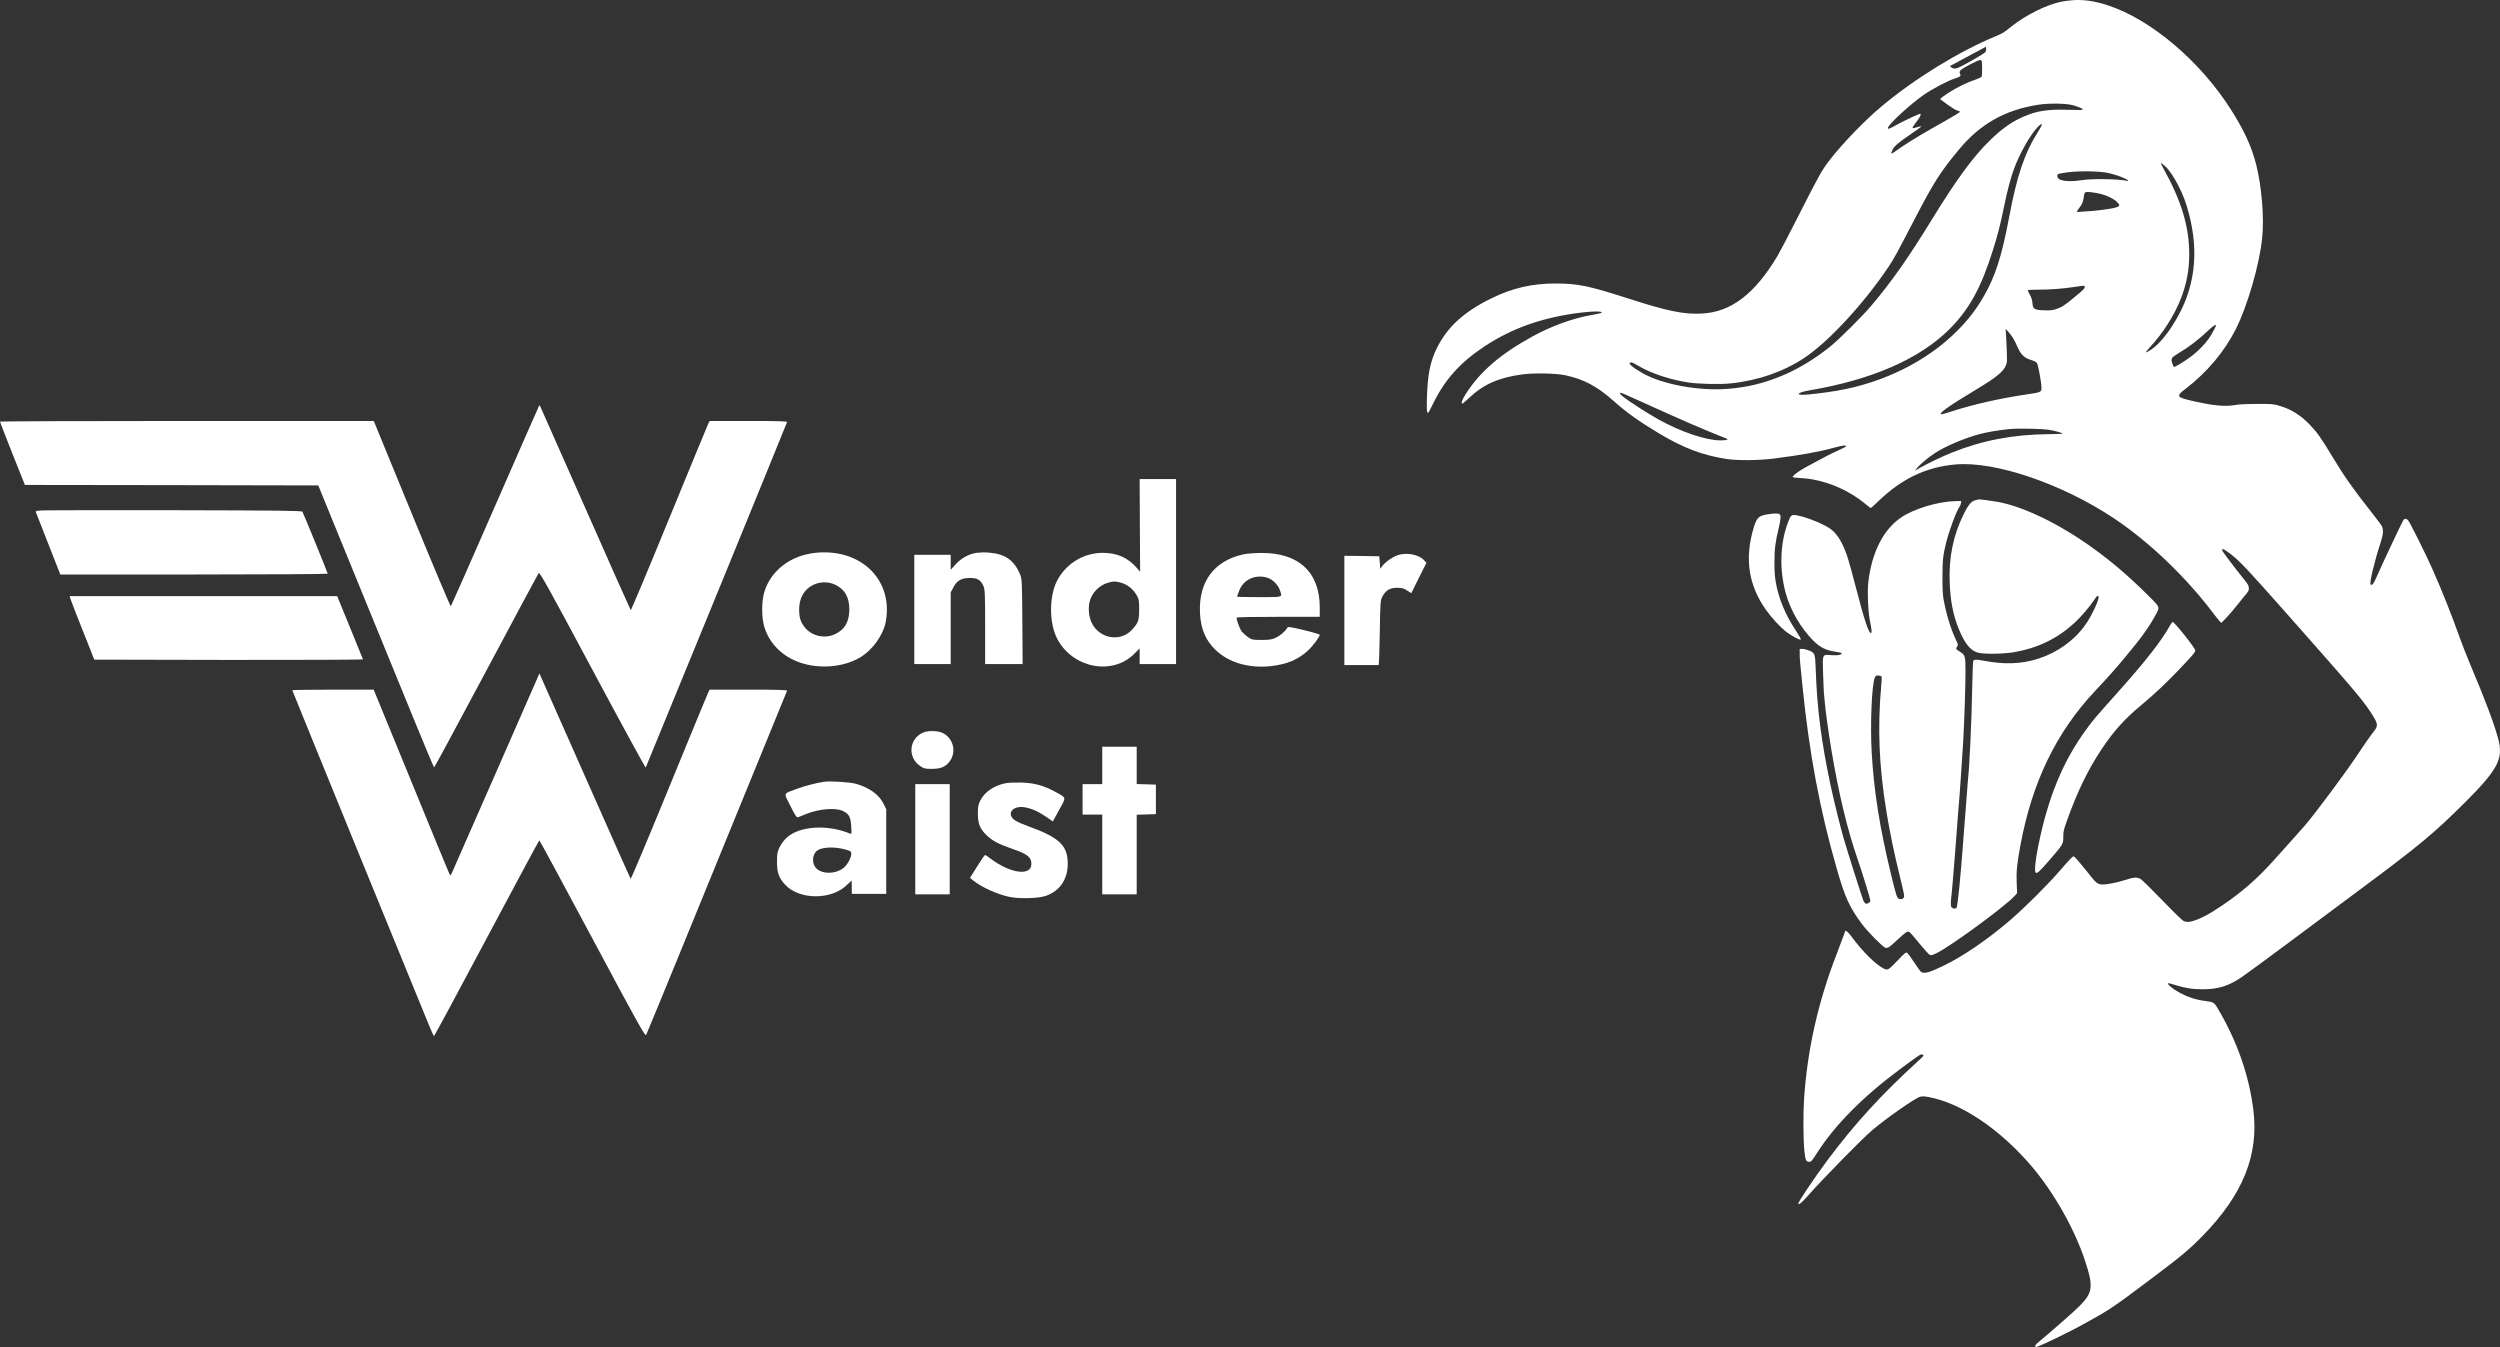 <?xml version="1.0" encoding="UTF-8"?> <svg xmlns="http://www.w3.org/2000/svg" width="3387" height="1825" viewBox="0 0 3387 1825" fill="none"><rect x="0" y="0" width="3387" height="1825" fill="#333333" stroke="none"/><path d="M2394.05 696.916C2382.43 698.913 2379.98 701.272 2375.71 715.521C2363.37 757.086 2368.91 793.296 2392.87 826.694C2400.04 836.677 2410.74 848.475 2418.64 854.918C2425.45 860.545 2438.42 867.714 2439.69 866.444C2440.24 865.899 2437.43 860.999 2432.71 853.829C2418.91 833.047 2409.84 811.266 2405.93 789.394C2404.48 781.045 2404.03 774.873 2404.03 762.259C2403.94 744.199 2405.21 734.397 2409.66 716.156C2412.92 702.634 2413.1 697.824 2410.65 696.462C2408.38 695.283 2402.85 695.464 2394.05 696.916Z" fill="white"></path><path d="M2806.7 0.382C2802.71 0.745 2796.81 1.561 2793.72 2.106C2773.4 5.918 2744.26 20.348 2724.12 36.592C2714.59 44.306 2713.04 45.214 2704.15 48.935C2654.33 69.536 2595.07 105.837 2549.87 143.5C2526.64 162.831 2496.78 193.687 2478.27 217.555C2468.37 230.351 2464.11 237.975 2436.61 292.245C2423.99 317.202 2411.47 341.161 2408.75 345.699C2377.62 398.245 2345.31 422.93 2305.29 424.836C2280.97 426.016 2259.37 421.569 2206.82 404.689C2152.01 386.992 2137.94 384.179 2106.99 384.088C2075.59 384.088 2049.09 390.259 2020.78 404.054C1983.57 422.295 1961.15 442.624 1946.81 471.302C1937.92 489.18 1934.29 506.514 1933.29 536.282C1932.65 554.523 1933.02 559.424 1934.83 559.424C1935.2 559.424 1938.19 553.797 1941.55 546.9C1957.16 514.682 1978.12 491.177 2010.34 469.85C2049 444.167 2091.11 429.465 2143.93 423.293C2159.08 421.569 2170.07 421.569 2170.07 423.293C2170.07 424.11 2164.71 425.381 2155.55 426.923C2131.59 431.007 2101.73 441.807 2077.04 455.329C2032.48 479.742 2004.62 503.882 1985.38 534.466C1980.75 541.908 1979.12 546.718 1981.3 546.718C1981.84 546.718 1986.02 543.179 1990.56 538.913C2009.7 520.763 2030.76 511.415 2062.43 507.24C2078.5 505.062 2108.35 505.698 2121.24 508.511C2145.93 513.865 2163.89 523.485 2185.95 543.088C2203.83 558.97 2220.71 571.04 2247.21 586.922C2280.6 606.979 2306.83 616.871 2338.87 621.771C2354.3 624.131 2382.61 623.859 2403.3 621.227C2439.79 616.598 2464.56 612.151 2485.98 606.253C2496.14 603.439 2501.41 602.895 2501.32 604.71C2501.32 604.982 2496.33 607.523 2490.34 610.246C2480.08 614.874 2469.46 620.41 2445.87 633.297C2436.79 638.198 2428.71 644.369 2428.71 646.275C2428.71 646.819 2433.71 647.455 2439.88 647.727C2470.55 649.36 2502.86 662.429 2528.27 683.575C2531.36 686.206 2534.17 688.294 2534.53 688.294C2534.9 688.294 2539.07 684.482 2543.88 679.854C2576.55 648.362 2609.4 632.662 2649.79 629.213C2703.33 624.675 2793.54 655.35 2863.88 702.179C2911.8 734.124 2961.53 781.679 2998.83 831.231C3002.64 836.222 3006.54 841.123 3007.63 842.03L3009.63 843.845L3015.71 837.493C3019.07 834.044 3025.87 826.148 3030.86 819.886C3035.76 813.624 3041.39 806.727 3043.3 804.549C3045.84 801.645 3046.75 799.739 3046.75 797.47C3046.75 793.568 3045.84 791.844 3039.49 784.039C3029.5 771.696 3012.08 748.736 3011.08 746.648C3008.9 741.748 3013.08 743.563 3023.69 751.912C3035.58 761.35 3046.2 772.785 3097.57 830.777C3198.39 944.763 3203.48 950.844 3216.82 973.078C3221.08 980.157 3221.26 983.878 3217.73 988.688C3208.83 1000.4 3203.2 1008.47 3192.41 1024.81C3178.43 1045.95 3136.77 1101.95 3122.98 1118.01C3117.81 1124 3109.64 1133.17 3104.83 1138.43C3100.02 1143.7 3089.76 1155.13 3082.05 1163.84C3058.73 1190.16 3037.03 1209.04 3008.63 1228.01C2995.38 1236.9 2985.85 1242.25 2977.32 1245.61C2968.15 1249.24 2962.8 1249.88 2958.35 1247.79C2956.36 1246.79 2945.19 1235.99 2929.95 1220.2C2916.15 1205.95 2903.17 1193.16 2901.27 1191.7C2895.73 1187.89 2891.74 1188.07 2878.49 1192.43C2869.05 1195.52 2854.98 1198.33 2848.63 1198.33C2842.82 1198.33 2839.37 1195.97 2832.84 1187.53C2820.95 1172.28 2810.6 1160.21 2809.43 1160.21C2807.79 1160.21 2804.89 1163.21 2789.55 1180.9C2773.58 1199.33 2742.36 1230.36 2723.21 1246.79C2692.53 1273.02 2659.5 1295.71 2632.82 1308.5C2613.58 1317.85 2606.32 1319.76 2602.42 1316.49C2601.42 1315.67 2597.15 1309.68 2592.98 1303.33C2588.89 1296.98 2584.63 1291.26 2583.63 1290.81C2582 1289.9 2580.54 1291.17 2570.47 1301.7C2558.31 1314.4 2557.4 1314.95 2551.87 1312.13C2540.79 1306.42 2523.37 1289.08 2509.12 1269.84C2504.67 1263.76 2500.86 1260.13 2499.96 1261.13C2499.86 1261.31 2499.05 1263.67 2498.14 1266.39C2497.23 1269.12 2492.97 1280.55 2488.61 1291.8C2463.2 1357.06 2448.5 1422.4 2444.14 1489.19C2442.87 1508.71 2443.05 1543.65 2444.5 1558.35C2445.78 1571.33 2446.86 1574.05 2451.13 1574.05C2453.76 1574.05 2454.67 1572.96 2461.57 1562.25C2486.07 1523.95 2523.73 1485.93 2574.37 1448.35C2601.69 1428.12 2602.42 1427.57 2604.87 1428.93C2606.86 1429.93 2606.68 1430.2 2598.33 1437.83C2549.05 1482.75 2512.48 1522.77 2475.91 1571.78C2458.21 1595.56 2435.16 1629.86 2436.25 1630.95C2437.61 1632.22 2440.97 1629.41 2449.22 1620.15C2470.46 1596.01 2524.37 1541.2 2537.16 1530.58C2558.22 1513.06 2594.52 1487.83 2601.24 1485.93C2604.5 1485.11 2606.68 1485.11 2613.4 1486.38C2657.5 1494.73 2709.6 1529.85 2752.43 1580.04C2782.47 1615.34 2810.7 1665.17 2824.76 1707.91C2836.29 1742.67 2835.38 1750.93 2818.23 1768.53C2810.88 1776.07 2781.02 1802.29 2762.05 1818.08C2757.51 1821.81 2756.24 1823.8 2758.06 1824.89C2759.69 1825.89 2800.98 1806.11 2826.03 1792.13C2857.8 1774.61 2863.24 1770.98 2911.07 1735.05C2954.99 1702.1 2965.25 1693.57 2984.22 1674.24C3039.12 1618.06 3060.63 1564.16 3052.74 1502.81C3046.65 1455.89 3031.14 1411.6 3005.36 1367.49C2999.92 1358.15 2999.1 1357.6 2988.66 1356.24C2974.69 1354.52 2964.43 1351.16 2951.82 1344.26C2943.83 1339.9 2935.94 1333.37 2937.21 1332.1C2937.48 1331.74 2941.74 1332.83 2946.64 1334.37C2960.89 1338.82 2970.33 1340.27 2984.58 1340.27C3005.09 1340.27 3019.43 1335.73 3036.76 1324.02C3042.03 1320.48 3071.25 1299.07 3101.65 1276.38C3132.14 1253.69 3173.8 1222.74 3194.22 1207.49C3276.81 1146.24 3297.77 1128.81 3339.52 1087.16C3384.62 1042.14 3392.06 1027.62 3384.35 1000.03C3378.36 978.524 3367.29 949.12 3346.87 900.657C3342.15 889.404 3335.71 873.068 3332.62 864.356C3321.18 832.32 3309.2 802.189 3295.77 771.696C3287.24 752.366 3264.83 707.352 3262.47 704.811C3260.2 702.361 3258.11 702.27 3256.2 704.357C3255.03 705.718 3226.53 766.16 3218.09 785.4C3215.46 791.208 3213.28 793.477 3211.74 791.934C3209.83 790.028 3216.91 760.443 3225.26 735.032C3228.89 723.96 3229.34 717.607 3226.89 712.706C3225.98 710.982 3220.08 703.087 3213.73 695.1C3189.32 664.244 3175.62 644.914 3159.73 618.413C3144.76 593.547 3139.22 585.651 3129.33 575.396C3116.26 561.874 3102.92 553.706 3086.5 549.259C3079.6 547.353 3077.15 547.172 3057.64 547.263C3044.11 547.263 3033.86 547.807 3029.5 548.533C3014.8 551.165 3000.01 549.895 2971.51 543.451C2948.55 538.278 2947.64 536.917 2960.8 526.934C2990.12 504.427 3013.62 476.475 3029.14 445.8C3044.93 414.399 3061.36 357.678 3064.81 322.194C3067.62 294.332 3064.17 252.858 3056.73 223.182C3050.65 199.041 3040.57 176.988 3022.79 148.945C2981.13 83.149 2914.7 26.7 2856.16 7.37C2837.92 1.289 2821.68 -0.98 2806.7 0.382ZM2689.81 70.534C2689.09 71.623 2680.28 77.159 2670.3 82.695C2650.88 93.586 2647.88 94.584 2643.71 91.226L2641.62 89.592L2644.34 88.14C2645.8 87.324 2656.78 81.425 2668.76 74.981L2690.54 63.365L2690.81 65.996C2690.99 67.358 2690.54 69.445 2689.81 70.534ZM2685.36 91.861C2685.46 97.488 2685.18 102.752 2684.73 103.75C2684.09 104.748 2680.83 106.382 2676.29 107.925C2662.4 112.553 2645.25 121.447 2633 130.432C2628.28 133.88 2628.1 134.152 2629.82 135.332C2630.73 136.058 2635.09 139.144 2639.35 142.32C2643.62 145.406 2648.52 148.492 2650.24 149.127C2651.97 149.762 2654.05 150.579 2654.96 150.942C2656.69 151.577 2654.33 153.029 2614.76 175.536C2595.16 186.699 2579.55 196.5 2568.29 204.668C2561.76 209.387 2561.12 209.115 2563.85 203.216C2566.21 198.043 2572.29 192.87 2589.17 181.435C2597.33 175.99 2603.51 171.361 2602.96 171.18C2602.42 170.998 2599.97 171.452 2597.52 172.269C2589.44 174.901 2589.35 174.175 2596.15 165.372C2600.69 159.654 2602.96 155.207 2601.87 154.209C2601.24 153.483 2581.72 162.468 2569.84 169.002C2559.04 174.901 2558.04 175.264 2557.77 173.539C2557.13 169.637 2586.99 141.957 2606.77 128.163C2617.3 120.721 2639.53 109.104 2648.79 106.2C2655.96 103.841 2656.96 103.024 2655.51 99.938C2654.6 98.032 2654.69 97.125 2655.78 95.582C2657.59 92.86 2680.01 81.062 2682.82 81.334C2685.09 81.606 2685.09 81.697 2685.36 91.861ZM2808.52 142.593C2816.87 144.952 2821.68 147.039 2821.68 148.401C2821.68 149.127 2816.59 149.218 2801.98 148.764C2774.21 147.856 2759.6 150.125 2741.27 158.111C2725.39 165.009 2712.41 174.175 2696.07 190.057C2673.39 212.11 2650.52 243.238 2617.48 297.146C2585.26 349.601 2563.48 380.548 2535.98 413.31C2523.1 428.557 2491.42 460.049 2479.08 469.941C2457.39 487.275 2433.89 501.251 2411.2 510.326C2387.15 519.855 2366.91 524.665 2341.59 526.752C2302.02 530.11 2251.65 520.763 2224.79 505.244C2210.54 496.985 2205.19 492.085 2209.09 491.086C2210.91 490.632 2211.45 490.905 2220.89 496.35C2238.13 506.242 2262.63 514.319 2287.14 518.131C2300.21 520.218 2330.34 520.944 2343.95 519.492C2381.7 515.68 2416.37 503.61 2444.96 484.552C2477.81 462.499 2525.37 411.042 2558.49 361.581C2565.84 350.6 2568.93 345.064 2594.52 295.785C2620.2 246.415 2628.92 232.802 2653.87 202.762C2682.64 168.004 2716.31 148.945 2761.14 141.957C2775.85 139.598 2798.99 139.961 2808.52 142.593ZM2761.96 177.17C2743.08 206.665 2732.56 237.43 2721.85 294.877C2712.14 346.516 2703.42 373.833 2688.09 400.605C2677.38 419.209 2666.76 433.095 2651.51 448.341C2610.58 489.453 2551.68 518.675 2488.16 529.475C2472.09 532.107 2449.04 534.92 2442.6 534.92C2432.07 534.92 2436.97 531.381 2450.59 529.021C2535.89 514.591 2600.42 486.458 2641.08 445.982C2667.85 419.209 2684 389.896 2700.07 338.711C2706.78 317.384 2709.6 306.312 2715.04 280.084C2719.85 256.67 2724.03 241.242 2728.65 228.536C2736.46 207.391 2750.89 182.07 2761.05 171.724C2767.5 165.19 2767.95 167.822 2761.96 177.17ZM2933.21 225.088C2938.57 229.897 2944.38 238.428 2951.09 251.134C2957.44 263.386 2961.62 274.367 2965.43 289.069C2975.78 328.547 2975.32 364.122 2964.07 398.245C2954.09 428.739 2931.31 462.953 2913.61 474.115C2910.43 476.203 2907.53 477.655 2907.26 477.382C2906.99 477.11 2909.16 474.297 2912.07 471.12C2930.4 451.518 2946.01 427.014 2954.99 403.691C2962.44 384.451 2965.97 365.574 2965.97 344.338C2965.97 307.038 2955.45 272.189 2931.03 228.355C2928.77 224.271 2927.22 220.913 2927.68 220.913C2928.22 220.913 2930.67 222.819 2933.21 225.088ZM2856.16 234.344C2865.33 236.522 2871.05 238.428 2878.22 241.514C2883.39 243.874 2885.2 245.87 2881.39 244.963C2870.41 242.421 2834.65 241.877 2820.41 244.055C2804.98 246.415 2792.82 245.598 2788.82 241.968C2786.92 240.334 2786.65 236.795 2788.37 235.706C2788.91 235.343 2794.81 234.344 2801.26 233.437C2817.41 231.35 2845 231.803 2856.16 234.344ZM2846 262.66C2854.98 265.019 2863.42 269.103 2868.05 273.55C2874.31 279.54 2871.95 280.992 2851.17 283.896C2846.18 284.622 2839.28 285.439 2835.74 285.711C2817.05 287.163 2813.51 287.344 2813.51 286.8C2813.51 286.528 2814.96 284.35 2816.78 281.99C2820.95 276.636 2822.22 273.55 2823.04 267.197C2823.95 260.028 2824.49 259.574 2832.29 260.3C2835.93 260.663 2842.1 261.752 2846 262.66ZM2824.4 388.535C2824.31 390.985 2823.13 392.165 2810.79 402.42C2796.81 414.036 2792.91 416.487 2785.1 418.937C2779.93 420.48 2777.21 420.752 2768.95 420.389C2755.88 419.845 2754.25 418.846 2753.52 410.497C2753.16 406.322 2752.25 403.237 2750.16 399.607C2748.53 396.793 2747.26 394.071 2747.26 393.526C2747.26 392.709 2751.16 392.437 2761.14 392.437C2777.39 392.437 2794.27 391.167 2809.43 388.898C2824.04 386.72 2824.4 386.72 2824.4 388.535ZM3002.28 440.99C3002.28 442.17 2996.2 453.333 2992.93 458.143C2987.85 465.584 2977.77 476.021 2969.51 482.192C2959.71 489.634 2945.92 497.984 2945.1 497.076C2944.65 496.713 2943.74 494.444 2942.92 492.085C2940.93 486.004 2941.93 484.189 2949.82 479.561C2965.07 470.576 2979.13 459.867 2992.84 446.708C2998.37 441.444 3002.28 439.084 3002.28 440.99ZM2726.84 457.326C2728.47 459.776 2731.29 465.403 2733.19 469.759C2737.64 480.287 2742.54 485.006 2751.71 487.728C2756.33 489.09 2758.6 490.269 2759.69 491.903C2761.33 494.444 2765.59 517.405 2765.77 524.937C2765.86 531.29 2765.77 531.381 2744.99 534.466C2709.6 539.73 2673.39 547.898 2645.07 557.064C2637.99 559.333 2631.55 561.239 2630.73 561.239C2624.47 561.239 2638.72 550.984 2677.47 527.66C2704.97 511.052 2713.59 503.973 2717.58 495.079C2719.22 491.268 2719.31 489.725 2718.76 475.477C2718.49 467.037 2717.95 456.781 2717.67 452.788L2717.22 445.528L2720.58 449.158C2722.39 451.155 2725.21 454.785 2726.84 457.326ZM2227.15 545.811C2278.24 569.044 2313.09 584.109 2338.87 594.092C2342.59 595.544 2339.23 596.633 2330.79 596.633C2311.01 596.633 2276.16 584.744 2246.03 567.773C2231.87 559.787 2206.82 543.723 2199.83 538.097C2194.48 533.922 2193.39 532.198 2196.02 532.198C2196.75 532.198 2210.81 538.278 2227.15 545.811ZM2776.39 582.384C2784.47 583.746 2794.45 586.559 2794.45 587.467C2794.45 587.739 2786.01 588.102 2775.57 588.193C2727.47 588.646 2685.91 596.542 2644.25 613.241C2631.18 618.413 2609.86 628.669 2599.33 634.84L2594.34 637.744L2596.7 634.658C2600.24 630.03 2612.4 619.684 2620.93 614.148C2635.54 604.528 2660.32 594.001 2682.01 588.102C2692.08 585.379 2709.6 582.475 2722.85 581.295C2735.55 580.115 2766.77 580.842 2776.39 582.384Z" fill="white"></path><path d="M2676.65 677.585C2670.84 678.855 2666.67 683.756 2660.32 696.734C2646.34 724.958 2640.08 755.179 2641.44 789.03C2642.35 814.26 2646.16 833.59 2653.69 852.013C2661.77 871.616 2669.21 881.054 2679.1 884.049C2686.91 886.5 2714.04 886.137 2729.11 883.505C2760.87 877.969 2787.28 865.172 2810.33 844.027C2819.04 836.041 2830.93 822.246 2836.83 813.261C2840.73 807.272 2841.91 806.273 2843 808.088C2844.73 810.902 2834.02 834.226 2825.22 846.568C2810.15 867.714 2787.46 884.049 2761.69 892.308C2738.73 899.659 2715.77 900.566 2687.45 895.121C2677.38 893.125 2674.38 893.306 2673.29 895.847C2672.93 896.755 2672.3 914.724 2671.84 935.688C2671.03 979.703 2668.3 1037.88 2666.03 1058.57C2665.76 1060.84 2663.31 1093.05 2660.5 1130.26C2656.05 1190.25 2652.42 1227.19 2650.61 1230.09C2649.79 1231.45 2645.98 1231.18 2644.34 1229.55C2642.53 1227.82 2642.53 1224.47 2644.25 1209.04C2644.98 1202.41 2646.79 1180.63 2648.34 1160.67C2649.79 1140.7 2651.24 1122.1 2651.51 1119.37C2651.69 1116.65 2652.15 1111.11 2652.42 1107.12C2652.69 1103.13 2653.15 1098.05 2653.33 1095.78C2654.33 1086.43 2658.32 1028.26 2659.68 1005.48C2661.41 975.075 2662.86 929.971 2662.86 908.371C2662.86 889.948 2662.22 887.316 2656.5 883.686C2649.24 879.058 2649.52 879.421 2651.33 876.244C2652.97 873.431 2652.97 873.34 2650.06 867.26C2642.98 852.195 2636.99 832.955 2633.27 812.626C2632 805.91 2631.64 799.195 2631.64 782.224C2631.64 759.535 2632.46 751.731 2636.63 735.032C2640.71 718.787 2650.61 692.196 2654.87 686.297C2655.78 684.936 2656.69 682.667 2656.78 681.306L2656.96 678.765L2648.79 678.946C2625.56 679.491 2592.98 689.292 2575.73 700.999C2551.5 717.426 2535.8 748.463 2531.17 789.03C2529.72 801.736 2530.72 826.239 2533.08 839.398C2535.89 854.101 2536.17 856.823 2535.08 857.458C2532.17 859.274 2525.91 840.76 2514.84 797.743C2510.39 780.318 2505.22 761.532 2503.4 755.996C2497.32 736.847 2489.79 724.051 2480.62 717.063C2471.73 710.347 2448.59 700.818 2434.79 698.277C2427.08 696.825 2426.26 697.46 2422.54 707.261C2411.65 735.576 2410.47 770.88 2419.18 803.188C2425.45 826.421 2439.69 851.015 2456.76 868.077C2465.74 876.97 2473.73 881.054 2485.71 882.779C2495.6 884.231 2497.6 885.411 2492.6 887.044C2490.34 887.861 2486.61 887.952 2480.81 887.589C2468.64 886.681 2469.1 885.683 2469.92 913.181C2470.28 924.979 2470.73 935.87 2470.91 937.412C2471.1 938.864 2471.46 943.402 2471.82 947.395C2473 961.644 2476.9 990.231 2480.9 1014.37C2491.06 1075.36 2502.77 1124.09 2517.2 1165.57C2522.82 1181.63 2533.99 1218.02 2533.99 1220.2C2533.99 1222.38 2530.09 1224.92 2527.82 1224.28C2526.91 1223.92 2525.55 1222.38 2524.73 1220.75C2523.19 1217.48 2502.22 1151.41 2497.23 1133.89C2493.06 1119.28 2484.16 1083.16 2480.08 1064.01C2467.47 1004.66 2461.75 960.282 2459.93 906.738C2459.21 885.048 2458.84 884.231 2449.59 880.873C2446.41 879.693 2442.51 878.876 2440.97 879.058L2438.24 879.33V885.683C2438.24 892.489 2438.51 895.938 2441.96 929.244C2451.31 1021.36 2465.38 1096.59 2488.34 1176.55C2499.32 1215.21 2505.58 1229 2522.55 1251.87C2530.18 1262.13 2550.96 1283.18 2554.32 1284C2557.67 1284.82 2559.49 1283.64 2570.56 1273.29C2582.09 1262.58 2584.17 1261.22 2586.99 1262.76C2587.99 1263.4 2594.16 1270.39 2600.51 1278.37C2607.23 1286.63 2613.22 1293.17 2614.58 1293.71C2616.39 1294.44 2618.03 1294.07 2623.29 1291.53C2642.17 1282.55 2718.04 1226.92 2729.83 1213.39L2732.83 1209.95L2732.19 1196.24C2731.56 1180.9 2732.65 1169.74 2737.37 1144.69C2753.25 1059.29 2785.92 991.955 2838.47 936.051C2855.44 918.082 2865.42 906.828 2879.3 890.22C2901.18 864.083 2912.43 848.292 2921.41 831.321C2926.32 822.065 2926.5 822.518 2908.07 804.458C2881.94 778.775 2859.79 759.898 2833.47 741.112C2789.37 709.53 2741.99 686.66 2707.51 680.126C2699.16 678.583 2682.37 676.314 2681.01 676.587C2680.74 676.677 2678.83 677.04 2676.65 677.585ZM2548.51 916.085C2549.6 916.721 2549.6 918.536 2548.69 928.972C2543.52 986.601 2545.69 1038.33 2555.86 1100.31C2560.12 1126.54 2566.11 1155.49 2573.65 1186.26C2580.36 1213.85 2580.54 1214.66 2578.91 1216.48C2577.1 1218.48 2574.74 1218.75 2572.1 1217.39C2569.93 1216.21 2568.66 1212.12 2562.21 1185.62C2546.6 1121.28 2538.89 1072.91 2535.8 1020C2533.62 981.972 2535.8 928.155 2539.98 918.082C2540.98 915.631 2541.61 915.178 2544.15 915.178C2545.79 915.178 2547.78 915.541 2548.51 916.085Z" fill="white"></path><path d="M2940.56 846.386C2928.4 868.258 2907.89 894.576 2869.23 937.866C2839.1 971.626 2836.56 974.53 2827.85 986.328C2795.18 1030.43 2774.85 1079.44 2761.33 1146.6C2757.24 1166.84 2755.97 1181.09 2758.15 1182.45C2759.96 1183.63 2763.69 1180.18 2775.03 1167.11C2795.9 1142.97 2795.36 1143.88 2795.36 1133.08C2795.36 1126.72 2795.9 1124.27 2799.8 1113.29C2813.96 1073.18 2828.48 1043.14 2847.54 1014.55C2864.06 989.958 2878.31 974.077 2901.27 955.018C2919.06 940.225 2935.84 924.344 2951.54 907.826C2971.51 886.772 2974.14 883.686 2974.14 881.236C2974.14 878.059 2945.92 842.575 2943.38 842.575C2943.01 842.575 2941.74 844.299 2940.56 846.386Z" fill="white"></path><path d="M730.267 549.931C729.867 550.464 703.067 611.531 670.667 685.664C638.267 759.664 611.333 820.864 610.8 821.398C610.267 821.931 587.067 766.998 559.333 699.398C531.6 631.664 508.267 574.998 507.6 573.264L506.267 570.331H253.067C113.867 570.331 0 570.731 0 571.264C0 571.798 7.6 591.264 16.8 614.598L33.733 656.998L232.4 657.264L431.2 657.664L483.467 785.664C512.267 856.064 547.467 942.064 561.6 976.598C575.733 1011.26 587.733 1039.66 588.133 1039.66C588.667 1039.66 620.267 980.998 658.533 909.264C696.8 837.531 728.8 777.798 729.733 776.464C731.067 774.598 741.6 793.264 802.667 907.531C841.867 980.864 874.4 1040.33 874.8 1039.93C875.333 1039.26 1059.87 588.598 1066.27 571.931C1066.8 570.731 1055.87 570.331 1014.13 570.331H961.467L959.6 573.931C958.533 576.064 934.667 633.931 906.533 702.598C878.4 771.398 854.933 827.131 854.533 826.598C854 826.064 826.133 763.531 792.667 687.664C759.067 611.798 731.467 549.531 731.333 549.264C731.067 548.998 730.667 549.264 730.267 549.931Z" fill="white"></path><path d="M64.267 691.397C49.333 691.664 47.867 691.931 48.667 694.064C49.067 695.264 56.667 714.731 65.6 737.264L81.733 778.331H262.933C362.533 778.331 444 777.797 444 777.264C444 776.064 411.2 695.797 409.733 693.264C408.933 691.931 375.733 691.531 244.667 691.264C154.533 691.131 73.2 691.131 64.267 691.397Z" fill="white"></path><path d="M95.2 810.597C95.6 812.331 103.067 831.664 111.867 853.664L127.733 893.664L310 894.064C410.267 894.197 492 893.797 491.734 893.264C491.6 892.597 483.6 873.131 474.133 849.931L456.8 807.664H275.6H94.4L95.2 810.597Z" fill="white"></path><path d="M727.333 920.331C725.333 924.731 698.533 985.931 667.733 1056.33C636.933 1126.73 611.333 1184.86 610.933 1185.53C610.667 1186.2 609.6 1185.26 608.667 1183.53C607.733 1181.8 584.4 1125 556.667 1057.26L506.267 934.331H451.067C420.8 934.331 396 934.731 396 935.131C396 935.531 436.8 1035.66 486.533 1157.53C536.4 1279.26 579.333 1384.6 582.133 1391.26C584.933 1398.06 587.6 1403.66 588 1403.66C588.533 1403.66 620.667 1343.93 659.467 1271C698.267 1198.06 730.267 1138.46 730.667 1138.46C731.067 1138.33 763.467 1198.33 802.667 1271.66C866.267 1390.6 874.133 1404.6 875.467 1401.93C876.267 1400.33 895.067 1354.86 917.067 1301C939.067 1247.13 981.467 1143.26 1011.33 1070.33C1041.2 997.397 1065.87 936.864 1066.27 935.931C1066.8 934.731 1055.87 934.331 1014.13 934.331H961.467L959.6 937.931C958.533 940.064 934.667 997.931 906.533 1066.6C878.4 1135.4 854.933 1191.13 854.4 1190.6C854 1190.06 832.8 1142.86 807.6 1085.66C782.267 1028.46 754.667 966.064 746.133 946.997L730.8 912.331L727.333 920.331Z" fill="white"></path><path d="M1544.27 711.797L1544.67 774.597L1540 769.264C1527.87 755.397 1513.2 748.997 1494.13 748.997C1469.33 748.997 1446.53 762.064 1433.73 783.797C1421.07 804.997 1420.67 844.064 1432.8 866.331C1454 905.397 1507.2 915.397 1536.67 885.797L1544 878.464V889.131V899.664H1568.67H1593.33V774.331V648.997H1568.67H1544L1544.27 711.797ZM1519.47 789.664C1527.6 792.064 1534.93 797.931 1539.73 806.064C1543.07 811.797 1543.33 813.531 1543.33 825.664C1543.33 840.197 1542.27 843.531 1534.4 852.331C1518.8 870.331 1489.87 865.797 1479.07 843.931C1474.13 833.797 1473.73 818.331 1478.4 808.997C1482.53 800.331 1490.53 793.131 1498.93 790.197C1507.6 787.264 1510.93 787.131 1519.47 789.664Z" fill="white"></path><path d="M1104.4 748.997C1071.07 752.597 1044.53 772.864 1035.6 801.664C1031.6 814.864 1031.6 836.464 1035.6 849.664C1042.67 872.331 1060.13 889.531 1084.27 897.797C1110.8 906.731 1142.8 903.931 1165.2 890.731C1182 880.731 1196.53 860.597 1200 842.464C1210.67 785.797 1166.27 742.331 1104.4 748.997ZM1130.67 791.797C1144.27 797.931 1150.67 808.731 1150.67 825.664C1150.53 842.464 1144.67 852.864 1131.33 859.131C1117.07 865.931 1099.2 861.664 1089.73 849.264C1084.53 842.331 1082.67 836.197 1082.67 825.531C1082.67 810.331 1089.47 798.464 1101.6 792.464C1110.4 788.064 1121.87 787.797 1130.67 791.797Z" fill="white"></path><path d="M1322.93 748.997C1312.53 750.597 1302.4 756.064 1294.8 764.464L1288 771.931V761.797V751.664H1263.33H1238.67V825.664V899.664H1263.33H1288V851.131V802.597L1291.73 795.664C1296.4 786.464 1302.67 782.997 1314.13 782.997C1324 782.997 1328.53 785.664 1332.13 793.397C1334.4 798.597 1334.67 802.864 1334.67 849.264V899.664H1360H1385.47L1385.07 841.931C1384.67 788.731 1384.53 783.931 1382.13 778.331C1373.73 758.597 1361.6 750.197 1338.67 748.597C1333.87 748.197 1326.8 748.464 1322.93 748.997Z" fill="white"></path><path d="M1684.67 750.997C1644.8 759.664 1623.73 788.197 1625.73 830.331C1626.8 852.331 1633.2 867.397 1647.2 880.864C1664.93 897.797 1692.13 905.664 1721.73 902.464C1743.6 899.931 1757.87 894.064 1771.6 881.797C1778 876.064 1788 862.731 1788 860.064C1788 859.397 1778.27 856.464 1766.53 853.664C1745.73 848.731 1744.93 848.731 1743.6 851.131C1741.2 855.531 1734.27 861.264 1728 864.197C1723.2 866.464 1719.33 866.997 1709.07 866.997C1696.93 866.997 1695.87 866.731 1690.53 862.997C1687.47 860.731 1683.73 857.397 1682.27 855.531C1679.33 851.397 1674.53 838.197 1675.47 836.731C1675.87 836.064 1701.33 835.664 1732.13 835.664H1788V822.597C1787.87 775.264 1759.47 748.731 1708.8 749.131C1699.87 749.131 1689.07 750.064 1684.67 750.997ZM1716.4 782.464C1723.6 784.464 1731.33 791.931 1733.87 799.264C1737.47 809.664 1739.33 808.997 1706 808.997C1689.47 808.997 1676 808.731 1676 808.331C1676 808.064 1677.2 804.464 1678.8 800.464C1684.4 785.397 1700.13 777.931 1716.4 782.464Z" fill="white"></path><path d="M1893.07 752.33C1886.13 754.864 1876.53 761.664 1872.93 766.597L1870 770.597L1869.33 762.064L1868.67 753.664L1845.07 753.264L1821.33 752.997V826.997V900.997H1844C1856.53 900.997 1867.07 900.997 1867.73 900.997C1868.27 900.997 1868.93 881.397 1869.33 857.397C1870 815.397 1870.13 813.397 1872.93 808.064C1877.47 799.664 1883.07 796.33 1892.8 796.33C1899.33 796.33 1901.87 796.997 1906.4 800.064L1912 803.664L1922.27 782.997L1932.53 762.464L1928.8 758.464C1921.6 750.997 1904.53 748.064 1893.07 752.33Z" fill="white"></path><path d="M1250.67 992.464C1231.6 1000.73 1229.2 1025.66 1246.4 1037.66C1251.6 1041.26 1253.2 1041.66 1262.4 1041.66C1274.8 1041.66 1281.2 1038.86 1286.8 1031.26C1296.27 1018.2 1291.33 999.531 1276.67 992.864C1270.13 989.797 1257.2 989.664 1250.67 992.464Z" fill="white"></path><path d="M1493.33 1037V1062.33H1480H1466.67V1083V1103.66H1480H1493.33V1157.66V1211.66H1516.67H1540V1157.66V1103.8L1553.07 1103.4L1566 1103V1083V1063L1553.07 1062.6L1540 1062.2V1037V1011.66H1516.67H1493.33V1037Z" fill="white"></path><path d="M1116.67 1059.13C1105.2 1060.86 1091.33 1064.46 1080 1068.6C1060.4 1075.8 1061.47 1073.26 1070.8 1091.8C1077.07 1104.46 1079.33 1107.8 1081.07 1107.26C1082.27 1106.86 1087.07 1105 1091.73 1103C1109.07 1095.8 1132.67 1093.8 1142.27 1098.86C1150.4 1103 1152.4 1106.86 1153.2 1119C1153.87 1128.86 1153.73 1130.2 1152 1129.53C1121.87 1116.73 1083.87 1118.86 1066.27 1134.46C1062.8 1137.4 1058.53 1143.13 1056.4 1147.4C1053.07 1154.06 1052.67 1156.46 1052.67 1167.66C1052.67 1182.33 1055.07 1189 1063.47 1198.33C1082.53 1219.4 1126.67 1219.66 1147.6 1198.73C1150.8 1195.66 1153.6 1193 1153.73 1193C1153.87 1193 1154 1197 1154 1201.93V1211H1177.33H1200.67V1153.66V1096.33L1196.93 1088.73C1190.93 1076.46 1177.07 1066.6 1159.2 1061.8C1151.47 1059.66 1124.4 1057.93 1116.67 1059.13ZM1146.13 1151.13C1152.53 1153 1153.33 1153.66 1153.33 1156.73C1153.33 1161.93 1148.27 1171.26 1143.2 1175.53C1131.2 1185.4 1110.4 1184.46 1103.87 1173.8C1099.33 1166.33 1101.6 1155.13 1108.4 1151.53C1116.13 1147.26 1132.4 1147.13 1146.13 1151.13Z" fill="white"></path><path d="M1362.27 1061.13C1346.53 1064.33 1334.27 1072.73 1328.27 1084.2C1325.33 1090.06 1324.8 1092.6 1324.8 1102.33C1324.8 1116.2 1327.73 1123.26 1337.2 1132.06C1344.93 1139.4 1353.2 1143.66 1371.2 1149.93C1392.13 1157.13 1397.33 1161.26 1397.33 1170.46C1397.33 1187.4 1368.67 1183.53 1341.6 1163C1338.4 1160.46 1335.2 1158.33 1334.53 1158.33C1334 1158.33 1329.2 1165.26 1323.87 1173.8L1314.13 1189.4L1318.13 1192.6C1329.73 1201.93 1350 1211.26 1367.07 1215C1380.27 1217.93 1406.53 1217.26 1416.67 1213.8C1437.2 1206.73 1448.13 1189.13 1446.4 1165.4C1444.93 1144.33 1432.93 1133.93 1394.8 1120.06C1387.73 1117.53 1379.47 1114.06 1376.4 1112.2C1362.8 1104.33 1370.27 1091.4 1387.07 1093.53C1396.4 1094.86 1405.87 1098.86 1416.93 1106.33L1426.4 1112.86L1434.93 1097.26C1444.8 1079.26 1445.33 1081.26 1429.33 1072.6C1414.13 1064.33 1401.33 1060.73 1384 1060.2C1375.6 1060.06 1365.73 1060.33 1362.27 1061.13Z" fill="white"></path><path d="M1240 1137V1211.66H1263.33H1286.67V1137V1062.33H1263.33H1240V1137Z" fill="white"></path></svg> 